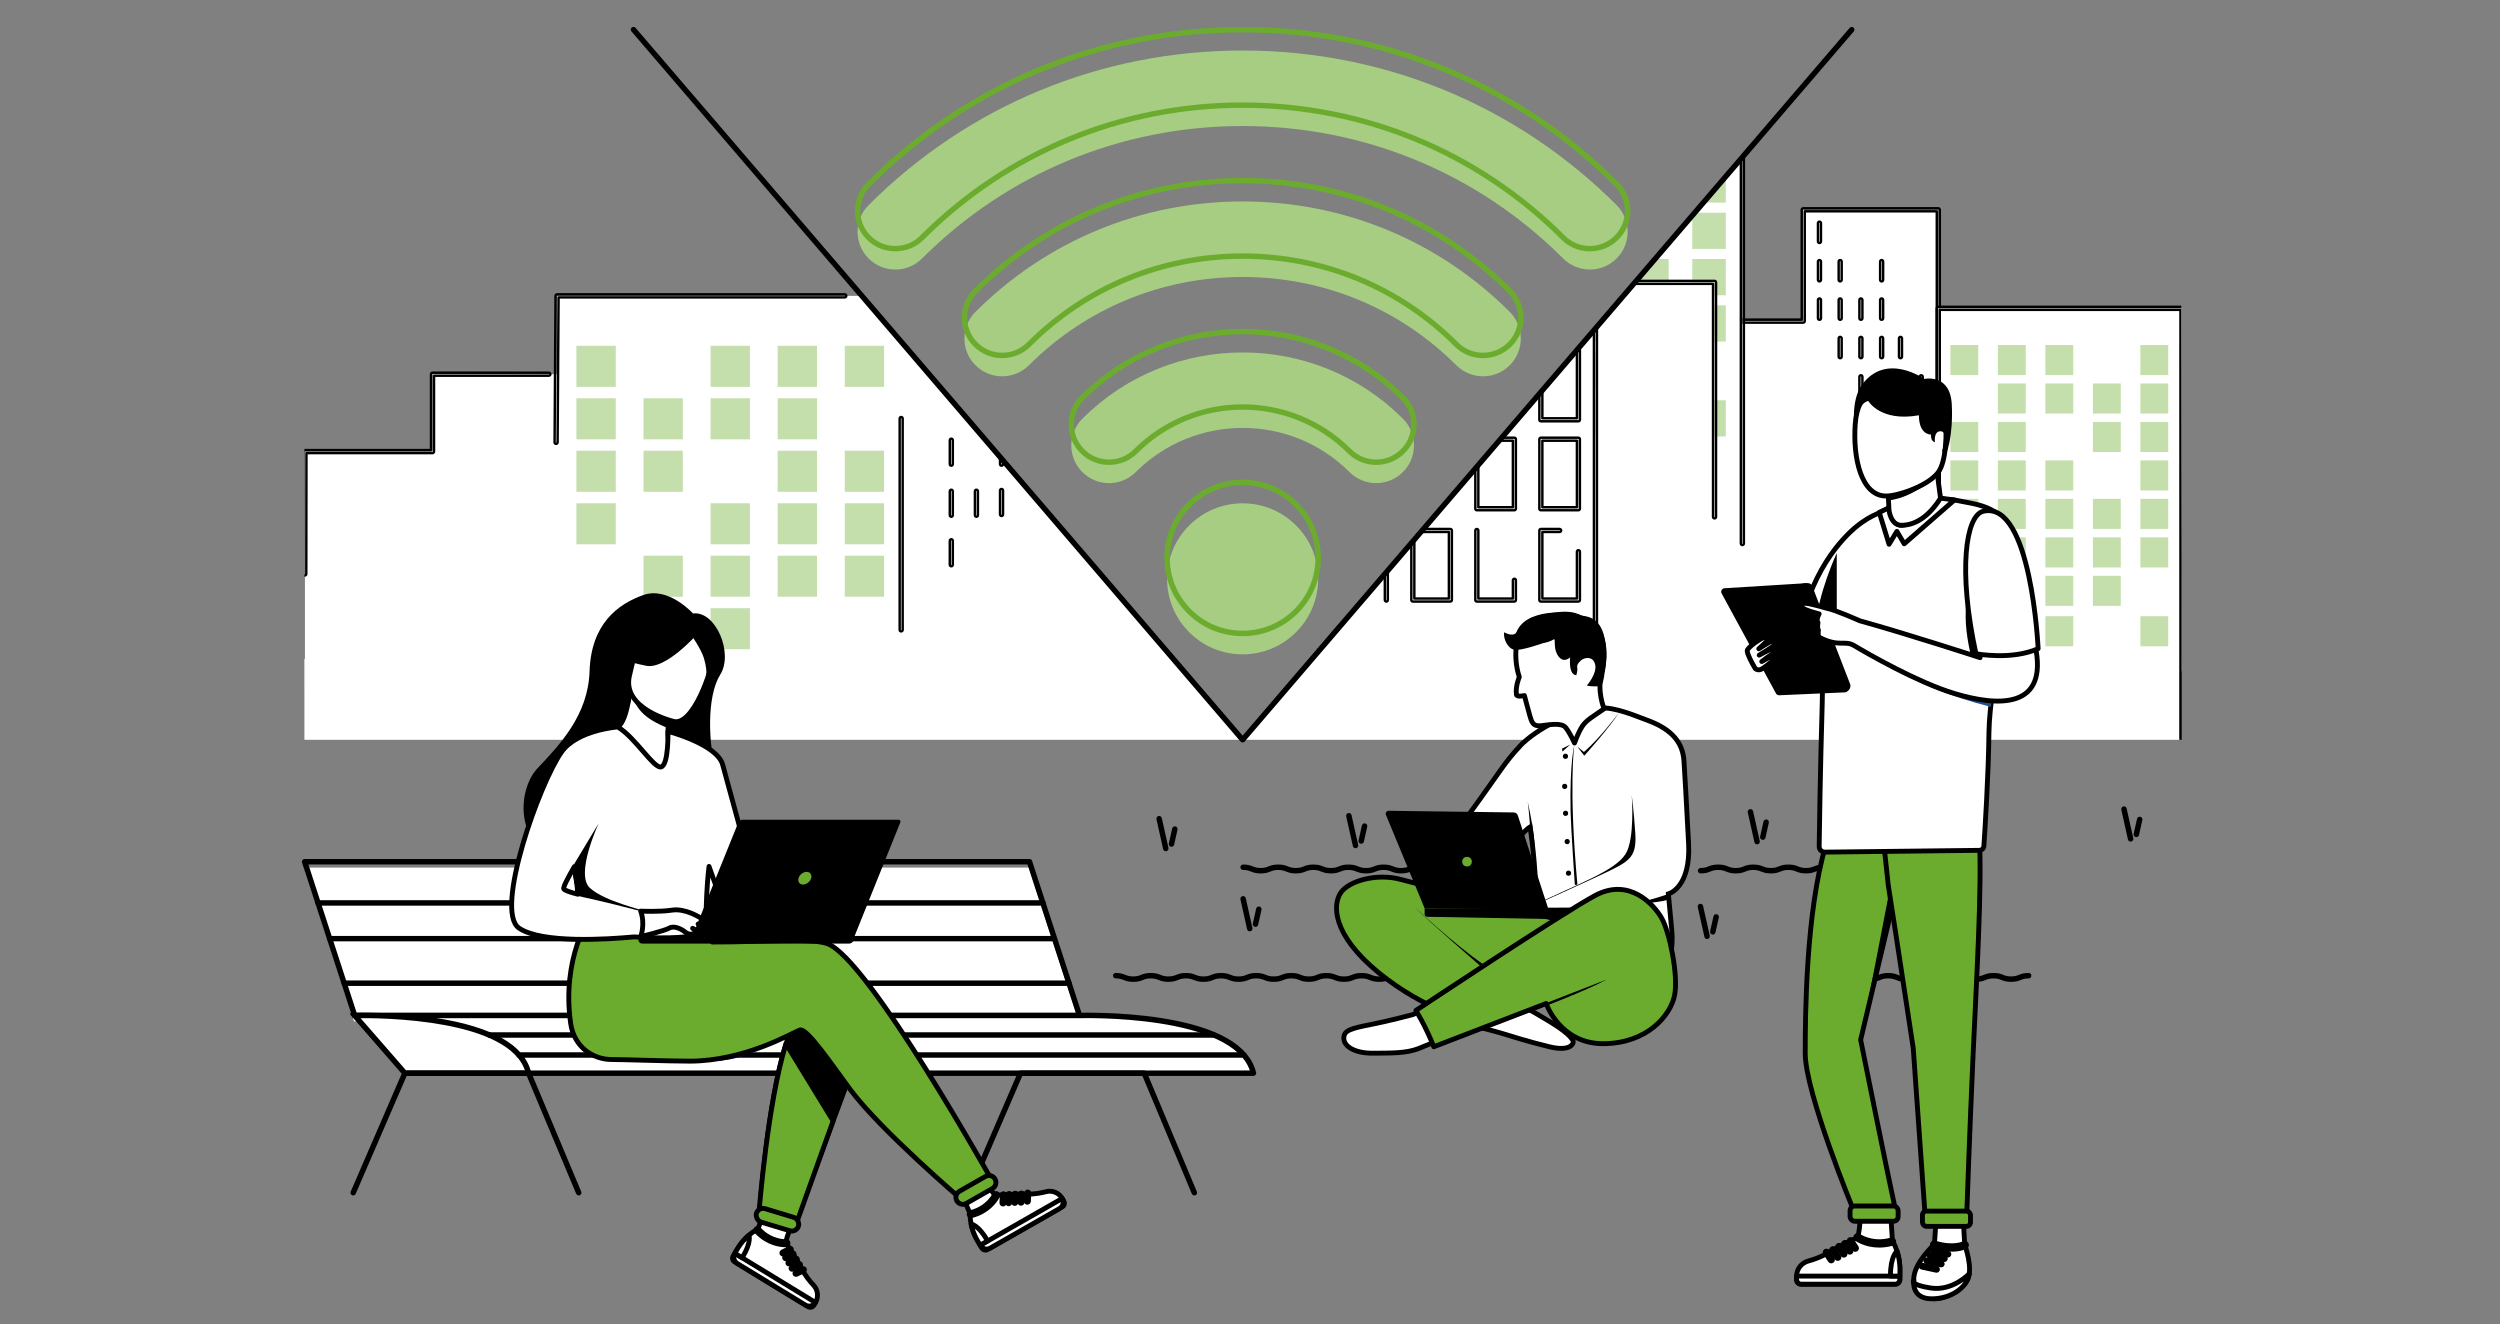 <?xml version="1.0" encoding="UTF-8"?>
<svg id="Ebene_5" data-name="Ebene 5" xmlns="http://www.w3.org/2000/svg" xmlns:xlink="http://www.w3.org/1999/xlink" viewBox="0 0 1025 542.95">
  <rect x="0" y="0" width="1025" height="542.95" fill="#808080" stroke="none"/>
  <defs>
    <style>
      .cls-1, .cls-2 {
        fill: none;
      }

      .cls-3 {
        fill: #030d74;
      }

      .cls-4, .cls-5, .cls-6 {
        fill: #fff;
      }

      .cls-7, .cls-8, .cls-9 {
        fill: #6bac2e;
      }

      .cls-10 {
        fill: #a6cd82;
      }

      .cls-11 {
        fill: #c4deac;
      }

      .cls-12 {
        fill: #20518c;
      }

      .cls-5, .cls-8, .cls-6, .cls-9, .cls-13, .cls-14 {
        stroke-linecap: round;
      }

      .cls-5, .cls-8, .cls-6, .cls-13, .cls-14 {
        stroke: #000;
      }

      .cls-5, .cls-8, .cls-6, .cls-14 {
        stroke-width: 2px;
      }

      .cls-5, .cls-9 {
        stroke-miterlimit: 10;
      }

      .cls-8, .cls-6, .cls-13, .cls-14 {
        stroke-linejoin: round;
      }

      .cls-9 {
        stroke: #6bac2e;
      }

      .cls-2 {
        clip-path: url(#clippath);
      }
    </style>
    <clipPath id="clippath">
      <polygon class="cls-1" points="509.47 303.31 259.74 12.15 124.81 12.15 124.81 303.31 894.61 303.31 894.14 12.15 759.21 12.15 509.47 303.31"/>
    </clipPath>
  </defs>
  <g id="Wi-fi_connection" data-name="Wi-fi connection">
    <g>
      <g>
        <polygon class="cls-4" points="421.82 355.71 124.62 355.71 145.13 418.75 442.33 418.75 421.82 355.71"/>
        <path class="cls-13" d="m442.6,416.98H145.4c-.27,0-.51-.17-.59-.43l-20.51-63.05c-.06-.19-.03-.39.09-.55.12-.16.3-.26.5-.26h297.2c.27,0,.51.17.59.43l20.51,63.05c.06.19.03.39-.09.56-.12.16-.3.25-.5.25Zm-296.75-1.24h295.9l-20.11-61.81H125.75l20.11,61.81Z"/>
      </g>
      <path class="cls-13" d="m237.27,489.65c-.24,0-.47-.14-.57-.38l-20.4-48.65h-49.89l-21.04,48.65c-.13.31-.5.46-.81.32-.31-.14-.46-.5-.32-.81l21.2-49.03c.1-.23.32-.37.57-.37h50.71c.25,0,.47.15.57.38l20.56,49.03c.13.31-.02.68-.33.81-.08.03-.16.05-.24.05Z"/>
      <g>
        <path class="cls-4" d="m145.4,416.36h297.2s65.11-2.16,71.3,23.64H216.71l-71.3-23.64Z"/>
        <path class="cls-13" d="m513.91,440.62H216.71c-.07,0-.13-.01-.19-.03l-71.3-23.64c-.29-.1-.46-.39-.42-.69.05-.3.31-.52.61-.52h297.2c.14,0,16.51-.51,33.43,2.15,22.9,3.61,35.85,11,38.48,21.96.04.18,0,.38-.12.53-.12.15-.3.24-.49.24Zm-297.1-1.24h296.29c-7.11-24.22-69.84-22.43-70.48-22.41H149.23s67.57,22.41,67.57,22.41Z"/>
      </g>
      <path class="cls-13" d="m489.68,489.65c-.24,0-.47-.14-.57-.38l-20.4-48.65h-49.89l-21.04,48.65c-.14.31-.5.46-.81.32-.31-.14-.46-.5-.32-.81l21.2-49.03c.1-.23.32-.37.57-.37h50.71c.25,0,.47.15.57.38l20.56,49.03c.13.31-.02.68-.33.81-.08.03-.16.05-.24.05Z"/>
      <g>
        <path class="cls-4" d="m145.4,416.36s65.11-2.16,71.3,23.64h-50.71l-20.59-23.64Z"/>
        <path class="cls-13" d="m217.49,440.62h-51.78l-21.63-24.84,1.3-.04c.16,0,16.53-.51,33.45,2.15,22.9,3.61,35.85,11,38.48,21.96l.18.76Zm-51.21-1.24h49.63c-6.53-22.26-60.04-22.55-69.16-22.43l19.54,22.43Z"/>
      </g>
      <path class="cls-13" d="m216.71,440.62h-50.8c-.34,0-.62-.28-.62-.62s.28-.62.62-.62h50.8c.34,0,.62.28.62.62s-.28.62-.62.62Z"/>
      <path class="cls-13" d="m509.97,433.18H212.77c-.34,0-.62-.28-.62-.62s.28-.62.62-.62h297.2c.34,0,.62.28.62.62s-.28.62-.62.62Z"/>
      <path class="cls-13" d="m497.82,424.98H200.62c-.34,0-.62-.28-.62-.62s.28-.62.62-.62h297.2c.34,0,.62.28.62.62s-.28.62-.62.62Z"/>
      <path class="cls-13" d="m438.29,403.74H141.1c-.34,0-.62-.28-.62-.62s.28-.62.62-.62h297.2c.34,0,.62.28.62.62s-.28.62-.62.62Z"/>
      <path class="cls-13" d="m431.79,385.46H135.15c-.34,0-.62-.28-.62-.62s.28-.62.62-.62h296.64c.34,0,.62.28.62.62s-.28.62-.62.62Z"/>
      <path class="cls-13" d="m427.59,370.83H130.39c-.34,0-.62-.28-.62-.62s.28-.62.62-.62h297.2c.34,0,.62.28.62.62s-.28.62-.62.62Z"/>
    </g>
    <g class="cls-2">
      <g>
        <g>
          <polygon class="cls-4" points="519.59 282.82 125.02 282.82 125.02 185.16 177.34 185.16 177.34 153.23 228.38 153.42 228.38 121.3 359.16 121.3 361.87 120.63 361.87 92.29 428.98 92.29 429.2 152.13 465.22 151.97 465.22 131.26 519.59 131.26 519.59 282.82"/>
          <path class="cls-13" d="m369.48,258.88c-.34,0-.62-.28-.62-.62v-86.67c0-.34.28-.62.62-.62s.62.28.62.62v86.67c0,.34-.28.62-.62.62Z"/>
          <g>
            <path class="cls-13" d="m227.99,181.98h0c-.34,0-.62-.28-.61-.62l.39-60.06c0-.34.28-.61.62-.61h117.97c.34,0,.62.28.62.62s-.28.62-.62.62h-117.35l-.39,59.45c0,.34-.28.61-.62.61Z"/>
            <g>
              <rect class="cls-11" x="236.33" y="141.79" width="16.13" height="16.82"/>
              <rect class="cls-11" x="291.34" y="141.79" width="16.13" height="16.82"/>
              <rect class="cls-11" x="318.84" y="141.79" width="16.13" height="16.82"/>
              <rect class="cls-11" x="346.35" y="141.79" width="16.13" height="16.82"/>
              <rect class="cls-11" x="236.33" y="163.3" width="16.13" height="16.82"/>
              <rect class="cls-11" x="263.83" y="163.3" width="16.13" height="16.82"/>
              <rect class="cls-11" x="291.34" y="163.3" width="16.13" height="16.82"/>
              <rect class="cls-11" x="318.84" y="163.3" width="16.13" height="16.82"/>
              <rect class="cls-11" x="236.33" y="184.81" width="16.13" height="16.82"/>
              <rect class="cls-11" x="263.83" y="184.81" width="16.13" height="16.82"/>
              <rect class="cls-11" x="318.84" y="184.81" width="16.13" height="16.82"/>
              <rect class="cls-11" x="346.35" y="184.81" width="16.13" height="16.82"/>
              <rect class="cls-11" x="236.33" y="206.33" width="16.13" height="16.82"/>
              <rect class="cls-11" x="291.34" y="206.33" width="16.13" height="16.82"/>
              <rect class="cls-11" x="318.84" y="206.33" width="16.13" height="16.82"/>
              <rect class="cls-11" x="346.35" y="206.33" width="16.13" height="16.82"/>
              <rect class="cls-11" x="263.83" y="227.84" width="16.13" height="16.82"/>
              <rect class="cls-11" x="291.34" y="227.84" width="16.13" height="16.82"/>
              <rect class="cls-11" x="318.84" y="227.84" width="16.13" height="16.82"/>
              <rect class="cls-11" x="346.35" y="227.84" width="16.13" height="16.82"/>
              <rect class="cls-11" x="263.83" y="249.35" width="16.13" height="16.82"/>
              <rect class="cls-11" x="291.34" y="249.35" width="16.13" height="16.82"/>
            </g>
          </g>
          <path class="cls-13" d="m124.96,235.96h0c-.34,0-.62-.28-.62-.62l.06-50.18c0-.34.28-.62.62-.62h51.69v-31.12c0-.34.28-.62.62-.62h47.7c.34,0,.62.28.62.62s-.28.62-.62.62h-47.08v31.12c0,.34-.28.62-.62.62h-51.69l-.06,49.56c0,.34-.28.62-.62.62Z"/>
          <path class="cls-13" d="m465.22,225.05c-.34,0-.62-.28-.62-.62v-93.18c0-.34.28-.62.62-.62h54.36c.34,0,.62.28.62.62s-.28.62-.62.62h-53.75v92.56c0,.34-.28.62-.62.62Z"/>
          <g>
            <path class="cls-13" d="m459.86,152.7h-30.87c-.34,0-.62-.28-.62-.62v-59.17h-65.88v22.89c0,.34-.28.62-.62.62s-.62-.28-.62-.62v-23.51c0-.34.28-.62.62-.62h67.12c.34,0,.62.28.62.62v59.17h30.26c.34,0,.62.28.62.62s-.28.62-.62.62Z"/>
            <path class="cls-13" d="m420.93,109.93c-.34,0-.62-.28-.62-.62v-9.85c0-.34.28-.62.62-.62s.62.28.62.62v9.85c0,.34-.28.62-.62.62Z"/>
            <path class="cls-13" d="m420.93,130.55c-.34,0-.62-.28-.62-.62v-9.85c0-.34.28-.62.62-.62s.62.28.62.62v9.85c0,.34-.28.62-.62.62Z"/>
            <path class="cls-13" d="m420.93,151.17c-.34,0-.62-.28-.62-.62v-9.85c0-.34.28-.62.62-.62s.62.28.62.62v9.85c0,.34-.28.62-.62.62Z"/>
            <path class="cls-13" d="m410.63,130.55c-.34,0-.62-.28-.62-.62v-9.85c0-.34.28-.62.62-.62s.62.28.62.62v9.85c0,.34-.28.62-.62.62Z"/>
            <path class="cls-13" d="m410.63,151.17c-.34,0-.62-.28-.62-.62v-9.85c0-.34.28-.62.62-.62s.62.28.62.62v9.85c0,.34-.28.62-.62.62Z"/>
            <path class="cls-13" d="m410.63,171.79c-.34,0-.62-.28-.62-.62v-9.85c0-.34.28-.62.62-.62s.62.28.62.62v9.85c0,.34-.28.62-.62.62Z"/>
            <path class="cls-13" d="m400.33,151.17c-.34,0-.62-.28-.62-.62v-9.85c0-.34.28-.62.62-.62s.62.28.62.62v9.85c0,.34-.28.62-.62.62Z"/>
            <path class="cls-13" d="m400.33,171.79c-.34,0-.62-.28-.62-.62v-9.85c0-.34.28-.62.62-.62s.62.28.62.62v9.85c0,.34-.28.62-.62.62Z"/>
            <path class="cls-13" d="m390.03,130.55c-.34,0-.62-.28-.62-.62v-9.85c0-.34.28-.62.62-.62s.62.28.62.62v9.85c0,.34-.28.62-.62.62Z"/>
            <path class="cls-13" d="m390.03,151.17c-.34,0-.62-.28-.62-.62v-9.85c0-.34.28-.62.62-.62s.62.28.62.62v9.85c0,.34-.28.62-.62.62Z"/>
            <path class="cls-13" d="m420.93,190.94c-.34,0-.62-.28-.62-.62v-9.85c0-.34.28-.62.62-.62s.62.28.62.62v9.85c0,.34-.28.62-.62.62Z"/>
            <path class="cls-13" d="m410.63,190.94c-.34,0-.62-.28-.62-.62v-9.85c0-.34.28-.62.62-.62s.62.28.62.62v9.85c0,.34-.28.62-.62.62Z"/>
            <path class="cls-13" d="m410.63,211.56c-.34,0-.62-.28-.62-.62v-9.85c0-.34.28-.62.62-.62s.62.28.62.62v9.85c0,.34-.28.62-.62.62Z"/>
            <path class="cls-13" d="m400.33,211.87c-.34,0-.62-.28-.62-.62v-9.85c0-.34.28-.62.62-.62s.62.28.62.62v9.85c0,.34-.28.62-.62.62Z"/>
            <path class="cls-13" d="m390.03,211.87c-.34,0-.62-.28-.62-.62v-9.85c0-.34.28-.62.62-.62s.62.28.62.62v9.85c0,.34-.28.62-.62.62Z"/>
            <path class="cls-13" d="m390.03,190.94c-.34,0-.62-.28-.62-.62v-9.85c0-.34.28-.62.62-.62s.62.28.62.62v9.85c0,.34-.28.62-.62.62Z"/>
            <path class="cls-13" d="m390.03,232.18c-.34,0-.62-.28-.62-.62v-9.85c0-.34.28-.62.62-.62s.62.28.62.62v9.85c0,.34-.28.62-.62.62Z"/>
          </g>
        </g>
        <g>
          <polygon class="cls-4" points="124.26 270.18 124.26 303.52 893.85 303.52 893.85 262.57 124.26 270.18"/>
          <g>
            <polygon class="cls-4" points="794.7 86.02 794.7 275.21 713.29 273.15 713.87 131.67 739.33 131.67 739.18 86.02 794.7 86.02"/>
            <path class="cls-13" d="m794.7,194.95c-.34,0-.62-.28-.62-.62v-107.69h-54.13v45.03c0,.34-.28.62-.62.62h-25.47c-.34,0-.62-.28-.62-.62s.28-.62.62-.62h24.85v-45.03c0-.34.28-.62.62-.62h55.37c.34,0,.62.28.62.62v108.31c0,.34-.28.62-.62.62Z"/>
            <g>
              <path class="cls-13" d="m745.98,99.63c-.34,0-.62-.28-.62-.62v-7.52c0-.34.28-.62.62-.62s.62.28.62.62v7.52c0,.34-.28.62-.62.62Z"/>
              <path class="cls-13" d="m745.98,115.38c-.34,0-.62-.28-.62-.62v-7.52c0-.34.28-.62.62-.62s.62.28.62.62v7.52c0,.34-.28.62-.62.62Z"/>
              <path class="cls-13" d="m745.98,131.12c-.34,0-.62-.28-.62-.62v-7.52c0-.34.28-.62.62-.62s.62.28.62.62v7.52c0,.34-.28.62-.62.62Z"/>
              <path class="cls-13" d="m754.47,115.38c-.34,0-.62-.28-.62-.62v-7.52c0-.34.28-.62.62-.62s.62.28.62.62v7.52c0,.34-.28.62-.62.62Z"/>
              <path class="cls-13" d="m754.47,131.12c-.34,0-.62-.28-.62-.62v-7.52c0-.34.28-.62.62-.62s.62.28.62.62v7.52c0,.34-.28.62-.62.62Z"/>
              <path class="cls-13" d="m754.47,146.87c-.34,0-.62-.28-.62-.62v-7.52c0-.34.28-.62.62-.62s.62.28.62.62v7.52c0,.34-.28.62-.62.62Z"/>
              <path class="cls-13" d="m762.97,131.12c-.34,0-.62-.28-.62-.62v-7.52c0-.34.28-.62.62-.62s.62.28.62.62v7.52c0,.34-.28.62-.62.62Z"/>
              <path class="cls-13" d="m762.97,146.87c-.34,0-.62-.28-.62-.62v-7.52c0-.34.28-.62.62-.62s.62.28.62.62v7.52c0,.34-.28.62-.62.62Z"/>
              <path class="cls-13" d="m762.97,162.61c-.34,0-.62-.28-.62-.62v-7.52c0-.34.28-.62.62-.62s.62.28.62.62v7.52c0,.34-.28.62-.62.62Z"/>
              <path class="cls-13" d="m771.47,115.38c-.34,0-.62-.28-.62-.62v-7.52c0-.34.28-.62.62-.62s.62.28.62.62v7.52c0,.34-.28.62-.62.62Z"/>
              <path class="cls-13" d="m771.47,131.12c-.34,0-.62-.28-.62-.62v-7.52c0-.34.28-.62.62-.62s.62.28.62.62v7.52c0,.34-.28.62-.62.62Z"/>
              <path class="cls-13" d="m771.47,146.87c-.34,0-.62-.28-.62-.62v-7.52c0-.34.28-.62.62-.62s.62.28.62.62v7.52c0,.34-.28.62-.62.62Z"/>
            </g>
            <g>
              <path class="cls-13" d="m779.2,146.87c-.34,0-.62-.28-.62-.62v-7.52c0-.34.28-.62.62-.62s.62.28.62.62v7.52c0,.34-.28.62-.62.62Z"/>
              <path class="cls-13" d="m779.2,162.61c-.34,0-.62-.28-.62-.62v-7.52c0-.34.28-.62.62-.62s.62.28.62.62v7.52c0,.34-.28.62-.62.62Z"/>
              <path class="cls-13" d="m779.2,178.35c-.34,0-.62-.28-.62-.62v-7.52c0-.34.28-.62.62-.62s.62.28.62.62v7.52c0,.34-.28.62-.62.62Z"/>
              <path class="cls-13" d="m787.7,162.61c-.34,0-.62-.28-.62-.62v-7.52c0-.34.28-.62.62-.62s.62.28.62.62v7.52c0,.34-.28.62-.62.62Z"/>
              <path class="cls-13" d="m787.7,178.35c-.34,0-.62-.28-.62-.62v-7.52c0-.34.28-.62.62-.62s.62.28.62.62v7.52c0,.34-.28.62-.62.62Z"/>
              <path class="cls-13" d="m787.7,194.1c-.34,0-.62-.28-.62-.62v-7.52c0-.34.28-.62.62-.62s.62.28.62.62v7.52c0,.34-.28.62-.62.62Z"/>
            </g>
          </g>
          <g>
            <rect class="cls-4" x="594.09" y="12.15" width="120.28" height="269.88"/>
            <g>
              <rect class="cls-11" x="693.84" y="30.24" width="13.75" height="14.85" transform="translate(1401.43 75.33) rotate(180)"/>
              <rect class="cls-11" x="646.95" y="30.24" width="13.75" height="14.85" transform="translate(1307.64 75.33) rotate(180)"/>
              <rect class="cls-11" x="623.5" y="30.24" width="13.75" height="14.85" transform="translate(1260.75 75.33) rotate(180)"/>
              <rect class="cls-11" x="600.05" y="30.24" width="13.75" height="14.85" transform="translate(1213.85 75.33) rotate(180)"/>
              <rect class="cls-11" x="693.84" y="49.23" width="13.75" height="14.85" transform="translate(1401.43 113.31) rotate(180)"/>
              <rect class="cls-11" x="670.39" y="49.23" width="13.75" height="14.85" transform="translate(1354.54 113.31) rotate(180)"/>
              <rect class="cls-11" x="646.95" y="49.23" width="13.75" height="14.85" transform="translate(1307.64 113.31) rotate(180)"/>
              <rect class="cls-11" x="623.5" y="49.23" width="13.75" height="14.85" transform="translate(1260.75 113.31) rotate(180)"/>
              <rect class="cls-11" x="693.84" y="68.22" width="13.75" height="14.85" transform="translate(1401.43 151.29) rotate(180)"/>
              <rect class="cls-11" x="670.39" y="68.22" width="13.75" height="14.85" transform="translate(1354.54 151.29) rotate(180)"/>
              <rect class="cls-11" x="623.5" y="68.22" width="13.75" height="14.85" transform="translate(1260.75 151.29) rotate(180)"/>
              <rect class="cls-11" x="600.05" y="68.22" width="13.75" height="14.85" transform="translate(1213.85 151.29) rotate(180)"/>
              <rect class="cls-11" x="693.84" y="87.21" width="13.75" height="14.85" transform="translate(1401.43 189.27) rotate(180)"/>
              <rect class="cls-11" x="646.95" y="87.21" width="13.75" height="14.85" transform="translate(1307.64 189.27) rotate(180)"/>
              <rect class="cls-11" x="623.5" y="87.21" width="13.75" height="14.85" transform="translate(1260.75 189.27) rotate(180)"/>
              <rect class="cls-11" x="600.05" y="87.21" width="13.75" height="14.85" transform="translate(1213.85 189.27) rotate(180)"/>
              <rect class="cls-11" x="670.39" y="144.17" width="13.75" height="14.85" transform="translate(1354.54 303.19) rotate(180)"/>
              <rect class="cls-11" x="646.95" y="144.17" width="13.75" height="14.85" transform="translate(1307.64 303.19) rotate(180)"/>
              <rect class="cls-11" x="623.5" y="144.17" width="13.75" height="14.85" transform="translate(1260.75 303.19) rotate(180)"/>
              <rect class="cls-11" x="693.84" y="164.1" width="13.75" height="14.85" transform="translate(1401.43 343.06) rotate(180)"/>
              <rect class="cls-11" x="646.95" y="164.1" width="13.75" height="14.85" transform="translate(1307.64 343.06) rotate(180)"/>
              <rect class="cls-11" x="600.05" y="144.17" width="13.75" height="14.85" transform="translate(1213.85 303.19) rotate(180)"/>
              <rect class="cls-11" x="693.84" y="106.2" width="13.75" height="14.85" transform="translate(1401.43 227.25) rotate(180)"/>
              <rect class="cls-11" x="670.39" y="106.2" width="13.75" height="14.85" transform="translate(1354.54 227.25) rotate(180)"/>
              <rect class="cls-11" x="646.95" y="106.2" width="13.75" height="14.85" transform="translate(1307.64 227.25) rotate(180)"/>
              <rect class="cls-11" x="623.5" y="106.2" width="13.75" height="14.85" transform="translate(1260.75 227.25) rotate(180)"/>
              <rect class="cls-11" x="600.05" y="106.2" width="13.75" height="14.85" transform="translate(1213.85 227.25) rotate(180)"/>
              <rect class="cls-11" x="693.84" y="125.19" width="13.75" height="14.85" transform="translate(1401.43 265.23) rotate(180)"/>
              <rect class="cls-11" x="670.39" y="125.19" width="13.75" height="14.85" transform="translate(1354.54 265.23) rotate(180)"/>
              <rect class="cls-11" x="646.95" y="125.19" width="13.75" height="14.85" transform="translate(1307.64 265.23) rotate(180)"/>
              <rect class="cls-11" x="623.5" y="125.19" width="13.75" height="14.85" transform="translate(1260.75 265.23) rotate(180)"/>
              <rect class="cls-11" x="600.05" y="125.19" width="13.75" height="14.85" transform="translate(1213.85 265.23) rotate(180)"/>
            </g>
            <path class="cls-13" d="m714.37,223.47c-.34,0-.62-.28-.62-.62V12.77h-119.04v169.13c0,.34-.28.62-.62.62s-.62-.28-.62-.62V12.15c0-.34.28-.62.62-.62h120.28c.34,0,.62.28.62.62v210.7c0,.34-.28.62-.62.62Z"/>
          </g>
          <g>
            <polygon class="cls-4" points="654.53 115.77 702.96 115.77 702.96 172.71 702.96 193.48 654.12 193.38 654.53 115.77"/>
            <path class="cls-13" d="m702.96,212.55c-.34,0-.62-.28-.62-.62v-95.54h-44.23c-.34,0-.62-.28-.62-.62s.28-.62.62-.62h44.85c.34,0,.62.28.62.62v96.16c0,.34-.28.62-.62.62Z"/>
          </g>
          <g>
            <polygon class="cls-4" points="536.19 90.27 536.19 67.87 637.53 67.87 637.53 90.27 654.13 90.27 654.13 282.82 519.59 282.82 519.59 90.27 536.19 90.27"/>
            <g>
              <path class="cls-13" d="m647.14,136.26h-15.39c-.34,0-.62-.28-.62-.62v-28.52c0-.34.28-.62.62-.62h15.39c.34,0,.62.28.62.62s-.28.62-.62.62h-14.77v27.28h14.77c.34,0,.62.28.62.62s-.28.62-.62.62Z"/>
              <path class="cls-13" d="m620.89,136.26h-15.39c-.34,0-.62-.28-.62-.62v-11.15c0-.34.28-.62.62-.62s.62.28.62.62v10.53h14.16v-27.9c0-.34.28-.62.62-.62s.62.28.62.62v28.52c0,.34-.28.62-.62.62Z"/>
              <g>
                <polygon class="cls-4" points="588.63 135.64 594.65 135.64 594.65 107.12 579.25 107.12 579.25 126.8 588.63 135.64"/>
                <path class="cls-13" d="m594.65,136.26h-6.02c-.34,0-.62-.28-.62-.62s.28-.62.62-.62h5.4v-27.28h-14.16v19.06c0,.34-.28.62-.62.62s-.62-.28-.62-.62v-19.68c0-.34.28-.62.62-.62h15.39c.34,0,.62.28.62.62v28.52c0,.34-.28.62-.62.62Z"/>
              </g>
              <path class="cls-13" d="m568.4,136.26h-15.39c-.34,0-.62-.28-.62-.62v-7.04c0-.34.28-.62.62-.62s.62.28.62.62v6.43h14.16v-27.28h-4.9c-.34,0-.62-.28-.62-.62s.28-.62.62-.62h5.51c.34,0,.62.28.62.62v28.52c0,.34-.28.62-.62.62Z"/>
              <path class="cls-13" d="m542.15,136.26h-15.39c-.34,0-.62-.28-.62-.62v-28.52c0-.34.28-.62.62-.62s.62.28.62.62v27.9h14.16v-12.32c0-.34.28-.62.62-.62s.62.28.62.62v12.94c0,.34-.28.62-.62.62Z"/>
            </g>
            <g>
              <path class="cls-13" d="m647.14,246.64h-15.39c-.34,0-.62-.28-.62-.62v-28.52c0-.34.28-.62.62-.62h7.7c.34,0,.62.28.62.62s-.28.62-.62.62h-7.08v27.28h14.16v-19.21c0-.34.28-.62.62-.62s.62.28.62.62v19.83c0,.34-.28.62-.62.62Z"/>
              <path class="cls-13" d="m620.89,246.64h-15.39c-.34,0-.62-.28-.62-.62v-28.52c0-.34.28-.62.62-.62s.62.28.62.62v27.9h14.16v-7.49c0-.34.28-.62.62-.62s.62.28.62.62v8.11c0,.34-.28.62-.62.62Z"/>
              <path class="cls-13" d="m594.65,246.64h-15.39c-.34,0-.62-.28-.62-.62v-28.52c0-.34.28-.62.62-.62h15.39c.34,0,.62.28.62.62v28.52c0,.34-.28.62-.62.62Zm-14.77-1.24h14.16v-27.28h-14.16v27.28Z"/>
              <path class="cls-13" d="m568.4,246.64c-.34,0-.62-.28-.62-.62v-27.9h-14.16v20.86c0,.34-.28.62-.62.62s-.62-.28-.62-.62v-21.48c0-.34.28-.62.62-.62h15.39c.34,0,.62.28.62.62v28.52c0,.34-.28.62-.62.62Z"/>
              <path class="cls-13" d="m534.45,246.64h-7.7c-.34,0-.62-.28-.62-.62v-28.52c0-.34.28-.62.62-.62h15.39c.34,0,.62.28.62.62v12.94c0,.34-.28.62-.62.62s-.62-.28-.62-.62v-12.32h-14.16v27.28h7.08c.34,0,.62.28.62.62s-.28.62-.62.62Z"/>
            </g>
            <g>
              <path class="cls-13" d="m647.14,172.73h-15.39c-.34,0-.62-.28-.62-.62v-15.05c0-.34.28-.62.62-.62s.62.28.62.62v14.43h14.16v-27.9c0-.34.28-.62.62-.62s.62.28.62.62v28.52c0,.34-.28.62-.62.62Z"/>
              <path class="cls-13" d="m620.89,172.73h-6.8c-.34,0-.62-.28-.62-.62s.28-.62.62-.62h6.18v-27.28h-14.77c-.34,0-.62-.28-.62-.62s.28-.62.62-.62h15.39c.34,0,.62.28.62.62v28.52c0,.34-.28.62-.62.62Z"/>
              <path class="cls-13" d="m586.14,172.73h-6.88c-.34,0-.62-.28-.62-.62v-28.52c0-.34.28-.62.62-.62h8.55c.34,0,.62.28.62.62s-.28.62-.62.62h-7.93v27.28h6.27c.34,0,.62.28.62.62s-.28.62-.62.62Z"/>
              <path class="cls-13" d="m553.01,172.73c-.34,0-.62-.28-.62-.62v-28.52c0-.34.28-.62.62-.62h15.39c.34,0,.62.28.62.62v13.47c0,.34-.28.62-.62.62s-.62-.28-.62-.62v-12.85h-14.16v27.9c0,.34-.28.62-.62.62Z"/>
              <path class="cls-13" d="m542.15,172.73h-5.84c-.34,0-.62-.28-.62-.62s.28-.62.62-.62h5.22v-27.28h-14.77c-.34,0-.62-.28-.62-.62s.28-.62.62-.62h15.39c.34,0,.62.28.62.62v28.52c0,.34-.28.62-.62.62Z"/>
            </g>
            <g>
              <path class="cls-13" d="m647.14,209.21h-15.39c-.34,0-.62-.28-.62-.62v-28.52c0-.34.28-.62.62-.62h15.39c.34,0,.62.28.62.62v28.52c0,.34-.28.62-.62.62Zm-14.77-1.24h14.16v-27.28h-14.16v27.28Z"/>
              <path class="cls-13" d="m620.89,209.21h-15.39c-.34,0-.62-.28-.62-.62v-28.52c0-.34.28-.62.62-.62h15.39c.34,0,.62.28.62.62v28.52c0,.34-.28.62-.62.62Zm-14.77-1.24h14.16v-27.28h-14.16v27.28Z"/>
              <path class="cls-13" d="m594.65,202.05c-.34,0-.62-.28-.62-.62v-20.74h-14.77c-.34,0-.62-.28-.62-.62s.28-.62.62-.62h15.39c.34,0,.62.28.62.62v21.36c0,.34-.28.62-.62.62Z"/>
              <path class="cls-13" d="m568.4,209.21h-15.39c-.34,0-.62-.28-.62-.62v-28.52c0-.34.28-.62.62-.62h15.39c.34,0,.62.28.62.62v28.52c0,.34-.28.62-.62.62Zm-14.77-1.24h14.16v-27.28h-14.16v27.28Z"/>
              <path class="cls-13" d="m542.15,209.21h-15.39c-.34,0-.62-.28-.62-.62v-28.52c0-.34.28-.62.62-.62s.62.28.62.62v27.9h14.16v-11.16c0-.34.28-.62.62-.62s.62.28.62.62v11.78c0,.34-.28.62-.62.62Z"/>
            </g>
            <path class="cls-13" d="m654.13,283.44c-.34,0-.62-.28-.62-.62V90.89h-15.98c-.34,0-.62-.28-.62-.62v-21.78h-100.1v21.78c0,.34-.28.62-.62.62h-15.98v158.46c0,.34-.28.62-.62.62s-.62-.28-.62-.62V90.27c0-.34.28-.62.62-.62h15.98v-21.78c0-.34.28-.62.62-.62h101.34c.34,0,.62.28.62.62v21.78h15.98c.34,0,.62.28.62.62v192.55c0,.34-.28.62-.62.62Z"/>
          </g>
          <g>
            <rect class="cls-4" x="794.7" y="126.41" width="99.91" height="148.8"/>
            <g>
              <rect class="cls-11" x="877.56" y="141.44" width="11.42" height="12.33" transform="translate(1766.54 295.21) rotate(180)"/>
              <rect class="cls-11" x="838.61" y="141.44" width="11.42" height="12.33" transform="translate(1688.64 295.21) rotate(180)"/>
              <rect class="cls-11" x="819.13" y="141.44" width="11.42" height="12.33" transform="translate(1649.68 295.21) rotate(180)"/>
              <rect class="cls-11" x="799.65" y="141.44" width="11.42" height="12.33" transform="translate(1610.73 295.21) rotate(180)"/>
              <rect class="cls-11" x="877.56" y="157.21" width="11.42" height="12.33" transform="translate(1766.54 326.76) rotate(180)"/>
              <rect class="cls-11" x="858.08" y="157.21" width="11.42" height="12.33" transform="translate(1727.59 326.76) rotate(180)"/>
              <rect class="cls-11" x="838.61" y="157.21" width="11.42" height="12.33" transform="translate(1688.64 326.76) rotate(180)"/>
              <rect class="cls-11" x="819.13" y="157.21" width="11.42" height="12.33" transform="translate(1649.68 326.76) rotate(180)"/>
              <rect class="cls-11" x="877.56" y="172.99" width="11.42" height="12.33" transform="translate(1766.54 358.31) rotate(180)"/>
              <rect class="cls-11" x="858.08" y="172.99" width="11.42" height="12.33" transform="translate(1727.59 358.31) rotate(180)"/>
              <rect class="cls-11" x="819.13" y="172.99" width="11.42" height="12.33" transform="translate(1649.68 358.31) rotate(180)"/>
              <rect class="cls-11" x="799.65" y="172.99" width="11.42" height="12.33" transform="translate(1610.73 358.31) rotate(180)"/>
              <rect class="cls-11" x="877.56" y="188.76" width="11.42" height="12.33" transform="translate(1766.54 389.86) rotate(180)"/>
              <rect class="cls-11" x="838.61" y="188.76" width="11.42" height="12.33" transform="translate(1688.64 389.86) rotate(180)"/>
              <rect class="cls-11" x="819.13" y="188.76" width="11.42" height="12.33" transform="translate(1649.68 389.86) rotate(180)"/>
              <rect class="cls-11" x="799.65" y="188.76" width="11.42" height="12.33" transform="translate(1610.73 389.86) rotate(180)"/>
              <rect class="cls-11" x="858.08" y="236.08" width="11.42" height="12.33" transform="translate(1727.59 484.49) rotate(180)"/>
              <rect class="cls-11" x="838.61" y="236.08" width="11.42" height="12.33" transform="translate(1688.64 484.49) rotate(180)"/>
              <rect class="cls-11" x="819.13" y="236.08" width="11.42" height="12.33" transform="translate(1649.68 484.49) rotate(180)"/>
              <rect class="cls-11" x="877.56" y="252.64" width="11.42" height="12.33" transform="translate(1766.54 517.61) rotate(180)"/>
              <rect class="cls-11" x="838.61" y="252.64" width="11.42" height="12.33" transform="translate(1688.64 517.61) rotate(180)"/>
              <rect class="cls-11" x="799.65" y="236.08" width="11.42" height="12.33" transform="translate(1610.73 484.49) rotate(180)"/>
              <rect class="cls-11" x="877.56" y="204.54" width="11.42" height="12.33" transform="translate(1766.54 421.41) rotate(180)"/>
              <rect class="cls-11" x="858.08" y="204.54" width="11.42" height="12.33" transform="translate(1727.59 421.41) rotate(180)"/>
              <rect class="cls-11" x="838.61" y="204.54" width="11.42" height="12.33" transform="translate(1688.64 421.41) rotate(180)"/>
              <rect class="cls-11" x="819.13" y="204.54" width="11.42" height="12.33" transform="translate(1649.68 421.41) rotate(180)"/>
              <rect class="cls-11" x="799.65" y="204.54" width="11.42" height="12.33" transform="translate(1610.73 421.41) rotate(180)"/>
              <rect class="cls-11" x="877.56" y="220.31" width="11.42" height="12.33" transform="translate(1766.54 452.96) rotate(180)"/>
              <rect class="cls-11" x="858.08" y="220.31" width="11.42" height="12.33" transform="translate(1727.59 452.96) rotate(180)"/>
              <rect class="cls-11" x="838.61" y="220.31" width="11.42" height="12.33" transform="translate(1688.64 452.96) rotate(180)"/>
              <rect class="cls-11" x="819.13" y="220.31" width="11.42" height="12.33" transform="translate(1649.68 452.96) rotate(180)"/>
              <rect class="cls-11" x="799.65" y="220.31" width="11.42" height="12.33" transform="translate(1610.73 452.96) rotate(180)"/>
            </g>
            <path class="cls-13" d="m894.61,303.93c-.34,0-.62-.28-.62-.62V127.03h-98.68v140.38c0,.34-.28.62-.62.62s-.62-.28-.62-.62V126.41c0-.34.28-.62.62-.62h99.91c.34,0,.62.28.62.62v176.9c0,.34-.28.62-.62.62Z"/>
          </g>
        </g>
      </g>
    </g>
    <g>
      <path class="cls-13" d="m579.82,402.07c-1.92,0-2.89-.38-3.83-.75-.87-.34-1.69-.67-3.37-.67s-2.51.32-3.37.67c-.94.37-1.91.75-3.83.75s-2.89-.38-3.83-.75c-.87-.34-1.69-.67-3.37-.67s-2.5.32-3.37.67c-.94.37-1.91.75-3.83.75s-2.89-.38-3.83-.75c-.87-.34-1.69-.67-3.37-.67s-2.5.32-3.37.67c-.94.37-1.91.75-3.83.75s-2.89-.38-3.83-.75c-.87-.34-1.69-.67-3.37-.67s-2.5.32-3.37.67c-.94.37-1.91.75-3.83.75s-2.89-.38-3.83-.75c-.87-.34-1.69-.67-3.37-.67s-2.51.32-3.37.67c-.94.37-1.91.75-3.83.75s-2.89-.38-3.83-.75c-.87-.34-1.69-.67-3.37-.67s-2.51.32-3.37.67c-.94.37-1.91.75-3.83.75s-2.89-.38-3.83-.75c-.87-.34-1.69-.67-3.37-.67s-2.5.32-3.37.67c-.94.37-1.91.75-3.83.75s-2.89-.38-3.83-.75c-.87-.34-1.69-.67-3.37-.67s-2.5.32-3.37.67c-.94.37-1.91.75-3.83.75s-2.89-.38-3.83-.75c-.87-.34-1.69-.67-3.37-.67-.34,0-.62-.28-.62-.62s.28-.62.62-.62c1.92,0,2.89.38,3.83.75.87.34,1.69.67,3.37.67s2.5-.32,3.37-.67c.94-.37,1.91-.75,3.83-.75s2.89.38,3.83.75c.87.34,1.69.67,3.37.67s2.5-.32,3.37-.67c.94-.37,1.91-.75,3.83-.75s2.89.38,3.83.75c.87.34,1.69.67,3.37.67s2.5-.32,3.37-.67c.94-.37,1.91-.75,3.83-.75s2.89.38,3.83.75c.87.34,1.69.67,3.37.67s2.5-.32,3.37-.67c.94-.37,1.91-.75,3.83-.75s2.89.38,3.83.75c.87.34,1.69.67,3.37.67s2.5-.32,3.37-.67c.94-.37,1.91-.75,3.83-.75s2.89.38,3.83.75c.87.34,1.69.67,3.37.67s2.51-.32,3.37-.67c.94-.37,1.91-.75,3.83-.75s2.89.38,3.83.75c.87.34,1.69.67,3.37.67s2.5-.32,3.37-.67c.94-.37,1.91-.75,3.83-.75s2.89.38,3.83.75c.87.34,1.69.67,3.37.67s2.51-.32,3.37-.67c.94-.37,1.91-.75,3.83-.75s2.89.38,3.83.75c.87.34,1.69.67,3.37.67.34,0,.62.28.62.62s-.28.62-.62.62Z"/>
      <path class="cls-13" d="m824.54,402.07c-1.92,0-2.89-.38-3.83-.75-.87-.34-1.69-.67-3.37-.67s-2.5.32-3.37.67c-.94.37-1.91.75-3.83.75s-2.89-.38-3.83-.75c-.87-.34-1.69-.67-3.37-.67s-2.5.32-3.37.67c-.94.37-1.91.75-3.83.75s-2.89-.38-3.83-.75c-.87-.34-1.69-.67-3.37-.67s-2.5.32-3.37.67c-.94.37-1.91.75-3.83.75s-2.89-.38-3.83-.75c-.87-.34-1.69-.67-3.37-.67s-2.5.32-3.37.67c-.94.37-1.91.75-3.83.75s-2.89-.38-3.83-.75c-.87-.34-1.69-.67-3.37-.67-.34,0-.62-.28-.62-.62s.28-.62.62-.62c1.92,0,2.89.38,3.83.75.87.34,1.69.67,3.37.67s2.5-.32,3.37-.67c.94-.37,1.91-.75,3.83-.75s2.89.38,3.83.75c.87.34,1.69.67,3.37.67s2.5-.32,3.37-.67c.94-.37,1.91-.75,3.83-.75s2.89.38,3.83.75c.87.34,1.69.67,3.37.67s2.5-.32,3.37-.67c.94-.37,1.91-.75,3.83-.75s2.89.38,3.83.75c.87.34,1.69.67,3.37.67s2.5-.32,3.37-.67c.94-.37,1.91-.75,3.83-.75s2.89.38,3.83.75c.87.34,1.69.67,3.37.67s2.5-.32,3.37-.67c.94-.37,1.91-.75,3.83-.75.34,0,.62.28.62.62s-.28.62-.62.62c-1.68,0-2.5.32-3.37.67-.94.37-1.91.75-3.83.75Z"/>
      <path class="cls-13" d="m754.85,357.61c-1.92,0-2.89-.38-3.83-.75-.87-.34-1.69-.67-3.37-.67s-2.51.32-3.37.67c-.94.37-1.91.75-3.83.75s-2.89-.38-3.83-.75c-.87-.34-1.69-.67-3.37-.67s-2.5.32-3.37.67c-.94.37-1.91.75-3.83.75s-2.89-.38-3.83-.75c-.87-.34-1.69-.67-3.37-.67s-2.51.32-3.37.67c-.94.37-1.91.75-3.83.75s-2.89-.38-3.83-.75c-.87-.34-1.69-.67-3.37-.67s-2.51.32-3.37.67c-.94.37-1.91.75-3.83.75-.34,0-.62-.28-.62-.62s.28-.62.62-.62c1.68,0,2.5-.32,3.37-.67.94-.37,1.91-.75,3.83-.75s2.89.38,3.83.75c.87.34,1.69.67,3.37.67s2.5-.32,3.37-.67c.94-.37,1.91-.75,3.83-.75s2.89.38,3.83.75c.87.34,1.69.67,3.37.67s2.5-.32,3.37-.67c.94-.37,1.91-.75,3.83-.75s2.89.38,3.83.75c.87.34,1.69.67,3.37.67s2.5-.32,3.37-.67c.94-.37,1.91-.75,3.83-.75s2.89.38,3.83.75c.87.34,1.69.67,3.37.67.34,0,.62.28.62.62s-.28.62-.62.62Z"/>
      <path class="cls-13" d="m588.87,357.61c-1.92,0-2.89-.38-3.83-.75-.87-.34-1.69-.67-3.37-.67s-2.5.32-3.37.67c-.94.37-1.91.75-3.83.75s-2.89-.38-3.83-.75c-.87-.34-1.69-.67-3.37-.67s-2.5.32-3.37.67c-.94.37-1.91.75-3.83.75s-2.89-.38-3.83-.75c-.87-.34-1.69-.67-3.37-.67s-2.5.32-3.37.67c-.94.37-1.91.75-3.83.75s-2.89-.38-3.83-.75c-.87-.34-1.69-.67-3.37-.67s-2.5.32-3.37.67c-.94.37-1.91.75-3.83.75s-2.89-.38-3.83-.75c-.87-.34-1.69-.67-3.37-.67s-2.5.32-3.37.67c-.94.37-1.91.75-3.83.75s-2.89-.38-3.83-.75c-.87-.34-1.69-.67-3.37-.67-.34,0-.62-.28-.62-.62s.28-.62.62-.62c1.92,0,2.89.38,3.83.75.87.34,1.69.67,3.37.67s2.5-.32,3.37-.67c.94-.37,1.91-.75,3.83-.75s2.89.38,3.83.75c.87.34,1.69.67,3.37.67s2.5-.32,3.37-.67c.94-.37,1.91-.75,3.83-.75s2.89.38,3.83.75c.87.34,1.69.67,3.37.67s2.5-.32,3.37-.67c.94-.37,1.91-.75,3.83-.75s2.89.38,3.83.75c.87.34,1.69.67,3.37.67s2.5-.32,3.37-.67c.94-.37,1.91-.75,3.83-.75s2.89.38,3.83.75c.87.34,1.69.67,3.37.67s2.5-.32,3.37-.67c.94-.37,1.91-.75,3.83-.75s2.89.38,3.83.75c.87.34,1.69.67,3.37.67.37,0,.71-.02,1.03-.05.36-.04.64.22.68.55.03.34-.22.64-.55.68-.36.04-.74.05-1.15.05Z"/>
      <g>
        <path class="cls-13" d="m477.97,348.5c-.28,0-.54-.2-.6-.48l-2.73-12.23c-.07-.33.14-.66.47-.74.33-.07.66.14.74.47l2.73,12.23c.07.33-.14.66-.47.74-.05.01-.09.01-.14.01Z"/>
        <path class="cls-13" d="m480.31,346.68s-.09,0-.14-.02c-.33-.08-.54-.41-.47-.74l1.38-6.14c.07-.33.41-.54.74-.47.33.08.54.41.47.74l-1.38,6.14c-.06.29-.32.48-.6.48Z"/>
      </g>
      <g>
        <path class="cls-13" d="m512.4,381.35c-.28,0-.54-.2-.6-.48l-2.73-12.23c-.07-.33.14-.66.47-.74.33-.07.66.14.74.47l2.73,12.23c.07.33-.14.66-.47.74-.05,0-.09.01-.14.01Z"/>
        <path class="cls-13" d="m514.75,379.53s-.09,0-.14-.02c-.33-.08-.54-.41-.47-.74l1.38-6.14c.07-.33.41-.54.74-.47.33.08.54.41.47.74l-1.38,6.14c-.06.29-.32.48-.6.48Z"/>
      </g>
      <g>
        <path class="cls-13" d="m555.76,347.28c-.28,0-.54-.2-.6-.48l-2.73-12.23c-.07-.33.14-.66.47-.74.33-.07.66.14.74.47l2.73,12.23c.07.33-.14.66-.47.74-.05,0-.09.01-.14.01Z"/>
        <path class="cls-13" d="m558.1,345.45s-.09,0-.14-.02c-.33-.08-.54-.41-.47-.74l1.38-6.14c.07-.33.41-.54.74-.47.33.08.54.41.47.74l-1.38,6.14c-.06.29-.32.48-.6.48Z"/>
      </g>
      <g>
        <path class="cls-13" d="m699.9,384.51c-.28,0-.54-.2-.6-.48l-2.73-12.23c-.07-.33.14-.66.47-.74.33-.07.66.14.74.47l2.73,12.23c.07.33-.14.66-.47.74-.05,0-.09.01-.14.01Z"/>
        <path class="cls-13" d="m702.25,382.68s-.09,0-.14-.02c-.33-.08-.54-.41-.47-.74l1.38-6.14c.07-.33.41-.54.74-.47.33.08.54.41.47.74l-1.38,6.14c-.06.29-.32.48-.6.48Z"/>
      </g>
      <g>
        <path class="cls-13" d="m720.4,345.68c-.28,0-.54-.2-.6-.48l-2.73-12.23c-.07-.33.14-.66.47-.74.33-.07.66.14.74.47l2.73,12.23c.07.33-.14.66-.47.74-.05,0-.09.01-.14.01Z"/>
        <path class="cls-13" d="m722.75,343.85s-.09,0-.14-.02c-.33-.08-.54-.41-.47-.74l1.38-6.14c.07-.33.41-.54.74-.47.33.08.54.41.47.74l-1.38,6.14c-.06.29-.32.48-.6.48Z"/>
      </g>
      <g>
        <path class="cls-13" d="m873.55,344.56c-.28,0-.54-.2-.6-.48l-2.73-12.23c-.07-.33.14-.66.47-.74.33-.07.66.14.74.47l2.73,12.23c.07.33-.14.66-.47.74-.05,0-.09.01-.14.01Z"/>
        <path class="cls-13" d="m875.9,342.73s-.09,0-.14-.02c-.33-.08-.54-.41-.47-.74l1.38-6.14c.07-.33.41-.54.74-.47.33.08.54.41.47.74l-1.38,6.14c-.06.29-.32.48-.6.48Z"/>
      </g>
    </g>
    <g>
      <path d="m284.14,251.53s-10.09-11.23-20.42-7.55c-10.33,3.68-21.37,11.74-22,31.26-.58,17.99-12.24,30.13-21.44,39.86-9.2,9.73-13.05,44.06,36.85,45.31,49.9,1.25,41.69-27.03,37.29-41.06-4.41-14.03-4.64-34,.88-42.75s-1.84-26.23-11.15-25.08Z"/>
      <path class="cls-3" d="m332.21,417.51c-6.71,6.18-17.01,11.18-24.32,14.24-5.23,2.19-10.83,3.31-16.5,3.3l-14.09-.03s62.94-24.91,54.91-17.51Z"/>
      <g>
        <path class="cls-14" d="m352.8,429.37l-11.22,30.19-14.65,39.42s-3.97.38-7.78-.71c-3.5-1.01-7.53-3.66-7.53-3.66,0,0,3.04-42.32,10.63-66.62,1.94-6.24,5.15-11.28,7.55-14.12,11.76-13.9,22.99,15.51,22.99,15.51Z"/>
        <path class="cls-8" d="m339.04,386.83c-7.35-2.37-26.33-.53-47.02-.6l-4.41-7.27-45.49-3.55s-12.04,17.35-8.13,44.28c1.38,9.53,9.09,14.71,16.76,14.71,5.33,0,23.2.67,31.99.67,22.62,0,42.04-11.56,45.15-12.76,2.9-1.11,13.37,14.55,20.81,24.52,12.45,16.69,45.64,45.04,45.64,45.04,0,0,6.35-2.35,9.2-3.42,3.07-1.15,4.19-2.64,4.19-2.64,0,0-52.12-93.62-68.69-98.96Z"/>
        <path class="cls-6" d="m275.83,309.57c2.96,2.63-4.82,6.69-10.68,6.21-6.24-.52-13.62-17.2-13.54-17.21,2.3-.11,4.83-2.12,6.77-15.32l.98.35,16.47,5.93s-1.97,5.23-1.97,10.32,1.16,9,1.97,9.72Z"/>
        <path d="m275.83,289.53s-1.15,3.95-1.92,8.99c-9.94-3.85-13.22-8.26-14.55-13.38l16.47,4.39Z"/>
        <path class="cls-6" d="m276.03,295.74s-21.28-5.06-17.93-18.82c3.35-13.76,3.98-23.47,18.28-20.83,14.3,2.64,15.76,8.56,15.76,13.42,0,4.87-8.01,28.6-16.11,26.23Z"/>
        <path d="m285.59,260.26s-12.67,14.32-20.65,12.71c-9.67-1.95-11.56-3.34-11.56-3.34,0,0,6.19-4.26,10.36-11.67,1.23-2.18,3.53-3.55,6.03-3.54,7.03.03,13.86-.58,15.82,5.84Z"/>
        <path d="m283.14,259.87s4.38,6.33,5.46,9.96c1.86,6.23,1.01,10.17-.44,13.22,0,0,8.81-13.89,5.21-21.34-3.82-7.91-10.22-1.83-10.22-1.83Z"/>
        <path class="cls-8" d="m341.58,459.56l-15.53,43.34s-3.53-.85-7.34-1.95c-3.5-1.01-7.53-3.66-7.53-3.66,0,0,3.48-45.01,11.07-69.31l19.32,31.58Z"/>
        <path class="cls-6" d="m296.29,313.52c-2.3-8.44-22.43-13.67-22.43-13.67h0s0,0,0,0c0,0,.33,13.85-2.83,14.6-2.98.7-10.62-12.16-17.76-16.4,0,0,0,0-.01,0,0,0,0,0,0,0,0,0-16.53,1.22-22.95,10.17-9.03,12.6-27.82,65.12-17.55,72.28,9.23,6.43,36.52,4.63,47.17,3.63,6.48.42,13.3.53,18.6.18,4.45-.29,7.59-1.29,9.03-1.96,3.03-1.4,1.04-9.05,3.14-27.12,2.94,8.59,5.85,16.07,7.6,17.81,4.6,4.6,13.32-3.35,13.32-3.35,0,0-13.03-47.72-15.33-56.16Zm-65.13,50.95c-.4-.61,1.59-4.36,4.3-9.12.94,4.91,1.24,8.4,1.4,11.28-3.1-.81-5.29-1.55-5.7-2.16Z"/>
        <path d="m262.68,373.56c-15.37-4.03-25.78-6.22-25.78-6.22-.62-6.36-.85.82-2.37-11.61l10.94-18.2s-9.82,20.99-3.58,26.56c6.23,5.56,20.44,8.51,24.74,10.29,2.47,1.02-2.74.34-3.95-.81Z"/>
        <path class="cls-6" d="m262.68,373.56s7.67.39,12.9-.41c5.23-.8,11.44,2.82,13.05,4.2,1.61,1.38-.86,2.99-2.41,1.49,0,0,3.23,1.25,2.53,2.18s-3.51.69-4.77-.4c0,0,2.07.8,1.32,1.61s-2.7,1.26-4.25,0-4.6-2.87-6.61-1.72-11.75,3.52-11.75,3.52c0,0,1.94-5.11,0-10.47Z"/>
        <g>
          <path class="cls-6" d="m409.48,491.04s-1.91-.23-4.91-6.33l-9.94,5.68s2.81,6.9,4.71,10.37l10.14-9.71Z"/>
          <g>
            <path class="cls-6" d="m397.7,497.93s5.37-.87,10.59-7.83c0,0,6.86-.66,12.89-.52,2.77.07,5.54-.43,7.71-.99,2.61-.67,5.34.47,6.67,2.81l.62,1.09c.46.81.18,1.85-.63,2.31l-30.69,17.52c-.81.46-1.85.18-2.31-.63l-1.93-3.38s-2.8-4.34-2.91-10.38Z"/>
            <path class="cls-6" d="m400.08,500.72h38.73c0,1.68-1.36,3.04-3.04,3.04h-32.65c-1.68,0-3.04-1.36-3.04-3.04h0Z" transform="translate(-193.79 273.96) rotate(-29.71)"/>
          </g>
          <g>
            <rect class="cls-6" x="410.87" y="489.42" width=".9" height="4.24" rx=".45" ry=".45" transform="translate(27.27 -21.59) rotate(3.11)"/>
            <rect class="cls-6" x="413.19" y="489.31" width=".9" height="4.24" rx=".45" ry=".45" transform="translate(27.27 -21.72) rotate(3.11)"/>
            <rect class="cls-6" x="415.68" y="489.18" width=".9" height="4.24" rx=".45" ry=".45" transform="translate(27.27 -21.85) rotate(3.11)"/>
            <rect class="cls-6" x="418.26" y="489.11" width=".9" height="4.24" rx=".45" ry=".45" transform="translate(27.26 -21.99) rotate(3.11)"/>
            <rect class="cls-6" x="420.84" y="488.71" width=".9" height="4.24" rx=".45" ry=".45" transform="translate(27.25 -22.14) rotate(3.11)"/>
            <path class="cls-6" d="m398.16,501.9s2.93.16,6.77,6.88l-3.05,1.74s-2.86-4.03-3.72-8.62Z"/>
            <path class="cls-6" d="m402.85,496.59c-1.31.75-2.87,1.4-4.7,1.85-.34.08-.69-.13-.77-.47-.08-.34.13-.69.47-.77,7.39-1.78,10-7.4,10.02-7.46.14-.32.52-.46.84-.32.32.15.46.52.32.84-.09.2-1.76,3.8-6.19,6.33Z"/>
          </g>
          <path class="cls-8" d="m394,484.96h12.3c1.58,0,2.86,1.28,2.86,2.86h0c0,1.58-1.28,2.86-2.86,2.86h-12.3c-1.58,0-2.86-1.28-2.86-2.86h0c0-1.58,1.28-2.86,2.86-2.86Z" transform="translate(-189.19 262.49) rotate(-29.71)"/>
        </g>
        <g>
          <path class="cls-6" d="m322.02,511.11s-.05-3.78,2.99-9.19l-12.64-4.13s-.17,5.12-3.76,9.14l13.41,4.18Z"/>
          <g>
            <path class="cls-6" d="m310.3,504.12s3.35,4.28,11.97,5.48c0,0,3.9,5.69,6.68,11.03,1.28,2.46,3.05,4.64,4.59,6.28,1.84,1.96,2.17,4.9.77,7.2l-.65,1.07c-.49.8-1.53,1.05-2.33.56l-30.17-18.41c-.8-.49-1.05-1.53-.56-2.33l2.02-3.32s2.45-4.55,7.68-7.57Z"/>
            <path class="cls-6" d="m297.66,523.73h38.73c0,1.68-1.36,3.04-3.04,3.04h-32.65c-1.68,0-3.04-1.36-3.04-3.04h0Z" transform="translate(319.99 -88.25) rotate(31.39)"/>
          </g>
          <g>
            <rect class="cls-6" x="322.02" y="510.84" width=".9" height="4.24" rx=".45" ry=".45" transform="translate(644.08 -.54) rotate(64.21)"/>
            <rect class="cls-6" x="323.23" y="512.82" width=".9" height="4.24" rx=".45" ry=".45" transform="translate(646.56 -.51) rotate(64.22)"/>
            <rect class="cls-6" x="324.56" y="514.93" width=".9" height="4.24" rx=".45" ry=".45" transform="translate(649.21 -.5) rotate(64.22)"/>
            <rect class="cls-6" x="325.87" y="517.16" width=".9" height="4.24" rx=".45" ry=".45" transform="translate(651.95 -.43) rotate(64.22)"/>
            <rect class="cls-6" x="327.46" y="519.23" width=".9" height="4.24" rx=".45" ry=".45" transform="translate(654.72 -.69) rotate(64.22)"/>
            <path class="cls-6" d="m307.04,506.44s1.28,2.64-2.75,9.25l-3-1.83s2.14-4.45,5.75-7.42Z"/>
            <path class="cls-6" d="m313.96,507.98c-1.29-.79-2.62-1.83-3.89-3.22-.24-.26-.22-.66.04-.9.26-.24.66-.22.9.04,5.13,5.61,11.31,5.18,11.37,5.17.35-.03.66.23.69.58.03.35-.23.66-.58.69-.21.02-4.18.3-8.53-2.36Z"/>
          </g>
          <rect class="cls-8" x="309.71" y="497.23" width="18.02" height="5.73" rx="2.86" ry="2.86" transform="translate(158.48 -70.87) rotate(16.83)"/>
        </g>
      </g>
      <g>
        <g>
          <path d="m283.04,385.85h66.51l19.61-48.76c.19-.48-.16-.99-.67-.99h-64.12c-.73,0-1.39.44-1.66,1.12l-19.66,48.63Z"/>
          <path d="m350.33,383.91h-87.08c-.82,0-1.48.66-1.48,1.48h0c0,.82.66,1.48,1.48,1.48h84.9c.83,0,1.55-.56,1.76-1.36l.42-1.6Z"/>
        </g>
        <path class="cls-7" d="m332.58,360.06c.41-1.44-.42-2.6-1.85-2.6-1.44,0-2.93,1.16-3.34,2.6-.41,1.44.42,2.6,1.85,2.6s2.93-1.16,3.34-2.6Z"/>
      </g>
    </g>
    <g>
      <g>
        <path class="cls-8" d="m778.23,361.66s-8.19,34.3-15.37,64.66c0,0,11.61,57.83,14.31,69.88h-17.21s-19.82-48.09-19.82-64.32c0-16.22.35-58.06,8.46-85.41l33.49,1.04-3.86,14.14Z"/>
        <path class="cls-8" d="m774.21,363.05s6.07,38.94,10.22,66.75l4.84,68.14h17.09s1.22-35,2.61-65.59c1.39-30.59,3.71-69.53,2.55-88.77l-39.17,2.32,1.85,17.15Z"/>
        <path class="cls-6" d="m804.96,500.26l.77,13.75-12.82-2.39s.7-5.79.77-11.9l11.28.54Z"/>
        <path class="cls-6" d="m761.16,508.84s1.85-4.48,1.39-11.9h12.52s.91,11.3.99,15.63l-14.89-3.73Z"/>
        <g>
          <path class="cls-6" d="m776.07,508.99s-5.56,2.09-14.29-1.7c0,0-6.88,3.09-12.52,6.49-2.6,1.57-5.49,2.59-7.86,3.24-2.84.78-4.81,3.34-4.81,6.28v1.37c0,1.02.83,1.85,1.85,1.85h38.63c1.02,0,1.85-.83,1.85-1.85v-4.25s.31-5.64-2.86-11.43Z"/>
          <path class="cls-6" d="m738.57,523.21h38.38c1.09,0,1.98.89,1.98,1.98v1.35h-42.34v-1.35c0-1.09.89-1.98,1.98-1.98Z" transform="translate(1515.52 1049.73) rotate(-180)"/>
        </g>
        <g>
          <rect class="cls-6" x="759.18" y="507.99" width=".99" height="4.64" rx=".49" ry=".49" transform="translate(1674.68 527.34) rotate(147.18)"/>
          <rect class="cls-6" x="756.92" y="509.15" width=".99" height="4.64" rx=".49" ry=".49" transform="translate(1671.15 530.7) rotate(147.18)"/>
          <rect class="cls-6" x="754.49" y="510.36" width=".99" height="4.64" rx=".49" ry=".49" transform="translate(1667.33 534.25) rotate(147.18)"/>
          <rect class="cls-6" x="752" y="511.69" width=".99" height="4.64" rx=".49" ry=".49" transform="translate(1663.47 538.05) rotate(147.18)"/>
          <rect class="cls-6" x="749.33" y="512.72" width=".99" height="4.64" rx=".49" ry=".49" transform="translate(1659.11 541.38) rotate(147.18)"/>
          <path class="cls-6" d="m777.78,513.01s-2.7,1.74-2.7,10.2h3.84s.54-5.37-1.14-10.2Z"/>
          <path class="cls-6" d="m770.46,510.51c1.65,0,3.49-.22,5.46-.79.37-.11.58-.49.48-.86-.11-.37-.49-.58-.86-.48-7.98,2.31-13.5-1.61-13.55-1.65-.31-.23-.75-.16-.97.15-.23.31-.16.75.15.97.19.14,3.73,2.66,9.3,2.66Z"/>
        </g>
        <path class="cls-6" d="m805.5,510.3s-5.33,2.47-12.52,0c0,0-8.65,7.88-8.34,14.56.31,6.68,3.94,7.3,8.11,7.61,4.17.31,11.2-2.86,13.83-7.61,2.63-4.75-1.08-14.56-1.08-14.56Z"/>
        <g>
          <path class="cls-6" d="m800.16,512.19c3.68,0,5.62-1.06,5.74-1.13.34-.19.45-.61.27-.95-.19-.33-.61-.45-.95-.27-.06.04-4.21,2.22-12.02-.21-.37-.11-.76.09-.87.46s.09.76.46.87c2.95.92,5.41,1.22,7.38,1.22Z"/>
          <g>
            <rect class="cls-6" x="792.22" y="513.2" width="6.88" height=".79" rx=".39" ry=".39" transform="translate(1463.91 1184.63) rotate(-167.72)"/>
            <rect class="cls-6" x="790.75" y="515.02" width="6.88" height=".79" rx=".39" ry=".39" transform="translate(1460.63 1187.91) rotate(-167.72)"/>
            <rect class="cls-6" x="789.47" y="517.22" width="6.88" height=".79" rx=".39" ry=".39" transform="translate(1457.63 1191.99) rotate(-167.72)"/>
            <rect class="cls-6" x="787.54" y="519.42" width="6.88" height=".79" rx=".39" ry=".39" transform="translate(1453.34 1195.93) rotate(-167.72)"/>
          </g>
        </g>
        <path class="cls-6" d="m807.4,522.23s-6.77,7.24-15.81,5.85c-9.04-1.39-6.95-3.21-6.95-3.21,0,0-1.16,7.42,6.95,7.63,8.11.21,15.08-4.6,15.81-10.27Z"/>
        <rect class="cls-8" x="788.2" y="496.55" width="19.7" height="6.26" rx="1.67" ry="1.67" transform="translate(1596.1 999.36) rotate(-180)"/>
        <rect class="cls-8" x="758.53" y="494.47" width="19.7" height="6.26" rx="1.91" ry="1.91" transform="translate(1536.76 995.19) rotate(-180)"/>
      </g>
      <g>
        <path class="cls-6" d="m823.58,217.97c-2.73-10.66-14.35-11.31-20.84-12.7-6.49-1.39-11.45.82-20.65,2.04-7.62,1.01-13.58,3.31-18.27,6.58,0,0,0,0,0,0,0,0-13.81,8.49-22.16,30.86,0,0,1.84,4.52,5.68,8.7-.66,11.93.08,24.48-.24,35.46-.77,26.19-1.14,50.62-1.24,58.13-.02,1.3,1.04,2.35,2.33,2.33l63.35-.73c.98-.03,1.79-.8,1.85-1.78.43-6.34,1.88-28.86,2.08-46.6.23-20.86,11.62-68.61,8.11-82.28Z"/>
        <path d="m753.07,226.75s-7.82,16.87-8.67,30.35l8.67,1.43v-31.78Z"/>
      </g>
      <path d="m808.2,269.44s-2.28-9.06-2.28-16.48c0-7.42.63-22.02.63-22.02,0,0,6.84,25.61,6.84,40.44l-5.18-1.95Z"/>
      <path class="cls-12" d="m761.78,265.62s21.56,16.07,54.43,24.19l.77-5.9-55.2-18.28Z"/>
      <g>
        <g>
          <path d="m757.08,283.65l.65-.49c.86-.65,1.18-1.78.79-2.78l-15.52-40.1c-.29-.74-1.01-1.22-1.81-1.18l-2.08.09,17.97,44.46Z"/>
          <path d="m740.49,239.11l-33.44,2.07c-1.06.07-1.69,1.21-1.18,2.14l22.28,40.98c.26.49.78.78,1.34.76l26.92-1.19c.98-.04,1.64-1.04,1.29-1.96l-15.76-41.85c-.22-.6-.81-.97-1.45-.94Z"/>
        </g>
        <path class="cls-6" d="m834.4,264.55l-22.56,2.63v2.47s-29.04-9.49-49.4-15.15h0s-9.93-4.46-13.52-5.12c-1.85-.53-4.06-1.15-5.94-1.57-4.07-.93-4.68-.37-4.03,1.2.44,1.07,6.9,2.68,6.9,2.68,0,0-1.41,2.36-.48,3.52,0,0-.41,2.59.19,3.13,0,0-.45,2.55.5,3.04,8,4.08,10.2,1.02,14.07,3.28,5.54,3.3,25.86,15.05,41.19,19.68,17.92,5.41,38.78,6.49,33.07-19.78Z"/>
        <path class="cls-6" d="m813.15,209.62c-7.21,1.7-10.43,24.34-3.01,58.41,0,0,14.6,2.78,25.49-2.09,0,0-2.78-60.95-22.48-56.32Z"/>
      </g>
      <path class="cls-6" d="m794.71,204.1l6.62.89-20.6,17.97-3.01-5.1-3.21,5.29-4.02-13.07,4.37-2.08s.54,7.38,4.71,7.35c5.91-.04,15.14-11.27,15.14-11.27Z"/>
      <polygon points="775.67 372.41 774.61 365.6 762.86 426.33 775.67 372.41"/>
      <path class="cls-6" d="m719.65,274.11c-1.51-2.55-3.24-5.85-3.3-7.24s5.68-5.2,6.84-5.5,1.62.69,1.33,1.27-3.42,3.36-3.42,3.36c0,0,4.25-2.77,5-2.94s1.35.9,1.24,1.45-6.06,4.1-6.06,4.1c0,0,3.78-2.09,4.82-2.43s1.55,1.27.68,1.8-4.46,3.24-4.46,3.24c0,0,3.68-2.11,4.26-2.29s1.34,1.14.6,1.66-3.86,3.36-5.23,3.88-2.3-.35-2.3-.35Z"/>
      <g>
        <g>
          <path class="cls-6" d="m779.57,215.36c5.58,0,11.2-3.42,16.05-11.15,0,0-1.67-11.65-1.73-15l-20.32,1.93s.89,16.36.89,17.5.93,6.72,5.12,6.72Z"/>
          <path d="m793.89,189.22l.42,4.92s-8.09,9.51-20.01,11.06l-.74-14.05,20.32-1.93Z"/>
        </g>
        <path class="cls-6" d="m773.44,203.37c5.06-.06,18.32-4.57,21.75-10.51,3.44-5.94,2.93-20.25,2.04-25.31-.89-5.06-6.08-11.52-16.58-11.52s-19.01,4.05-20.01,17.85c-1,13.8,2.42,29.62,12.8,29.49Z"/>
        <path d="m765.97,164.37s4.94,8.73,20.79,5.89c0,0-.39,7.55,4.94,7.93,0,0-.19,2.8,1.61,3.09,0,0-.61-4.46,2.3-4.46s2.06,5.7.73,7.69c0,0-.07,1.45.82,2.15s3.74-8.03,3.07-20.85c-.66-12.82-11.3-10.44-11.3-10.44,0,0-15.48-11.11-25.44,2.28-4.95,6.64-3.03,18.7-3.03,18.7,0,0,.46-10.73,5.49-11.96Z"/>
      </g>
    </g>
    <g>
      <g>
        <path class="cls-5" d="m692.31,345.67c-1-18.44-1.4-26.59-1.89-33.75s-4.57-12.65-14.39-16.38c-8.93-3.39-15.78-6.33-23.76-5.05-7.98,1.28-22.37,8.27-29.17,15.47,0,0-.02.05-.05.12-2.22,2.29-5.02,5.61-8.37,10.43-9.52,13.71-23.44,32.28-25.12,35.27-1.68,2.99.17,11.24,16.03,23.5l10.84-9.67s-5.96-6.06-6.51-7.63c-.55-1.57,9.79-11.04,13.68-15.45,1.78-2.02,3.04-3.1,3.74-3.52,1.08,7.33,2.48,19.14,2.57,34.07l-.24,3.22,54.8,17.42s1.62-5.36.96-12.22-1.4-14.99-1.4-14.99c0,0,9.29-2.4,8.29-20.84Z"/>
        <path d="m684.02,366.51s-4.37,1.71-13.6,3.97c0,0,8.24-.06,13.82-1.65l-.22-2.32Z"/>
        <g>
          <path d="m625.59,372.72s28.25-12.62,35.46-16.26c7.22-3.64,10-5.66,9.43-14.65-.57-8.99-1.47-15.79-1.47-15.79,0,0,1.4,17.96-2.54,24.14-4.71,7.39-20.9,12.6-40.89,22.56Z"/>
          <path d="m627.33,339.02s-.44-6.37-.96-10.3c0,0,2.08,9.46,2.55,14.54s.58,17.08.58,17.08l-2.17-21.33Z"/>
          <g>
            <circle cx="641.84" cy="310.08" r="1.07"/>
            <circle cx="641.52" cy="322.43" r="1.07"/>
            <circle cx="642.55" cy="345.05" r="1.07"/>
            <circle cx="641.88" cy="333.46" r="1.07"/>
            <circle cx="643.09" cy="358" r="1.07"/>
          </g>
          <g>
            <path d="m645.47,305.57s-2.43,16.53,1.27,57.15l-1.06.1s-1.61-23.63-1.74-30.06c-.4-20.28,1.52-27.18,1.52-27.18Z"/>
            <path d="m664.02,291.88s-8.09,10.92-14.62,16.42l-2.72-2.19,2.87,3.74s10.13-11.21,14.47-17.97Z"/>
            <polygon points="643.75 305.31 640.59 308.15 640.47 306.89 643.75 305.31"/>
          </g>
        </g>
      </g>
      <g>
        <path class="cls-6" d="m626.21,413.47s10.21,5.84,12.9,7.76c2.69,1.92,4.94,3.7,5.91,5.61.26.51-.47,4.59-9.81,2.33-9.34-2.26-15.97-4.48-19.85-5.62s-8.78-2.32-8.78-2.32l19.62-7.76Z"/>
        <path class="cls-6" d="m581.81,414.46s-1.42,1.22-2.7,1.56c-1.28.34-9.54,2.55-17.4,4.1-7.86,1.55-10.82,2.35-10.75,5.64.07,3.29,4.5,6.11,12.03,6.05,7.53-.07,13.57.07,18.55-1.88,4.97-1.95,6.99-2.89,6.99-2.89l-6.71-12.58Z"/>
        <g>
          <g>
            <path class="cls-8" d="m603.5,418.64s-19.08-4.17-38.3-19.89c-19.22-15.72-18.81-27.95-15.45-32.79,3.36-4.84,14.78-8.06,24.59-5.38,9.81,2.69,66.39,16.93,66.39,16.93l-37.22,41.12Z"/>
            <path d="m607.42,396.45s-21.8-18.8-27.58-24.71c0,0,16.13,15.32,28.89,24.05l-1.32.65Z"/>
          </g>
          <g>
            <path class="cls-8" d="m587.86,429.17l46.05-17.74s5.73,16.66,23.65,16.48c17.92-.18,27.41-11.65,29.03-19.89,1.61-8.24-2.15-26.16-5.38-31.71-3.23-5.55-13.26-16.66-27.24-9.14-13.98,7.53-73.46,47.12-73.46,47.12,0,0,3.76,5.91,7.35,14.87Z"/>
            <path d="m587.86,429.17s54.83-18.81,70.95-27.59l-70.95,27.59Z"/>
            <path d="m580.52,414.29s29.92-20.44,69.7-44.98l-69.26,45.71-.43-.73Z"/>
          </g>
        </g>
      </g>
      <g>
        <g>
          <path d="m584.1,372.46v2.44c0,.54.43.97.97.98l52.9.97,7.64-4.76-61.5.36Z"/>
          <path d="m634.81,372.63l-12.51-38.31c-.23-.72-.9-1.21-1.65-1.22l-51.27-.68c-.88-.01-1.48.88-1.14,1.69l15.86,38.33,50.71.18Z"/>
        </g>
        <circle class="cls-7" cx="601.48" cy="353.28" r="1.97"/>
      </g>
      <g>
        <path class="cls-6" d="m622.5,260.17s-2.56,8.44.42,17.4c0,0-1.67,3.83-1.18,7.24.16,1.12,3.27.36,3.27.36,0,0,1.56,6,2.25,8.36.69,2.36,1.23,4.3,4.26,4.04s8.63-1.58,10.46.79,3.57,6.27,3.57,6.27c0,0,1.46-4.21,3.17-6.83,1.71-2.62,4.44-4.01,8.98-7.21,0,0-3.09-7.02-.98-14.95,2.11-7.93,1.13-18.49-6.33-21.64-7.47-3.14-25.2-3.25-27.89,6.17Z"/>
        <path d="m616.7,259.22s3.21,1.91,4.77.37c1.56-1.54,2.95-5.62,8.49-6.88,5.53-1.25,13.67-3.52,18.63-.11,0,0,6.54-.62,8.83,7.25s.44,16.12.44,16.12h0c-.22,2.11-.75,5.01-1.69,5.22-2.7.59-5.59-.1-5.59-.1,0,0,4.43-5.03,3.41-8.73-1.01-3.71-4.5-2.49-5.24-1.98s-2.39,1.91-2.1,3.21c.3,1.3-.37,3.25-.37,3.25,0,0-3.19.29-2.51-7.31,0,0-3.02,3-5.34-1.27-1.62-2.97-.47-6.76-1.46-6.09-1.08.74-2.72,1.21-4.52,1.59h0s-9.03,3.21-11.65,2.64c-2.61-.57-4.53-4.43-4.11-7.17Z"/>
      </g>
    </g>
    <g>
      <g>
        <g>
          <path class="cls-10" d="m651.85,110.51c-3.96,0-7.93-1.51-10.95-4.53-35.04-35.02-81.72-54.31-131.43-54.31s-96.38,19.29-131.43,54.31c-6.04,6.04-15.86,6.05-21.9,0-6.05-6.04-6.05-15.85,0-21.89,40.89-40.87,95.35-63.38,153.33-63.38s112.43,22.51,153.33,63.38c6.05,6.04,6.05,15.85,0,21.89-3.02,3.02-6.99,4.53-10.95,4.53Z"/>
          <path class="cls-10" d="m608.04,154.29c-3.96,0-7.93-1.51-10.95-4.53-23.36-23.35-54.48-36.2-87.62-36.2s-64.25,12.86-87.62,36.2c-6.04,6.04-15.86,6.05-21.9,0-6.05-6.04-6.05-15.85,0-21.89,29.21-29.19,68.1-45.27,109.52-45.27s80.31,16.08,109.52,45.27c6.05,6.04,6.05,15.85,0,21.89-3.02,3.02-6.99,4.53-10.95,4.53Z"/>
          <path class="cls-10" d="m564.24,198.08c-3.96,0-7.93-1.51-10.95-4.53-24.16-24.14-63.46-24.14-87.62,0-6.04,6.04-15.86,6.05-21.9,0-6.05-6.04-6.05-15.85,0-21.89,36.23-36.21,95.19-36.21,131.42,0,6.05,6.04,6.05,15.85,0,21.89-3.02,3.02-6.99,4.53-10.95,4.53Z"/>
          <path class="cls-10" d="m509.47,268.28c-8.27,0-16.05-3.22-21.9-9.07-5.85-5.84-9.07-13.62-9.07-21.89s3.22-16.05,9.08-21.89c5.85-5.84,13.63-9.07,21.9-9.07s16.05,3.22,21.9,9.07c5.85,5.84,9.07,13.62,9.07,21.89s-3.22,16.04-9.08,21.89c-5.85,5.85-13.63,9.07-21.9,9.07Z"/>
        </g>
        <g>
          <path class="cls-9" d="m367.1,102.57c-4.3,0-8.35-1.67-11.39-4.72-3.04-3.04-4.72-7.08-4.72-11.38s1.68-8.34,4.72-11.38c41.01-40.99,95.62-63.56,153.77-63.56s112.76,22.57,153.77,63.56c3.04,3.04,4.72,7.08,4.72,11.38s-1.68,8.34-4.72,11.38c-3.04,3.04-7.08,4.71-11.39,4.71s-8.35-1.67-11.39-4.72c-34.93-34.9-81.45-54.13-130.99-54.13s-96.06,19.22-130.99,54.13c-3.04,3.04-7.08,4.71-11.39,4.71ZM509.47,12.77c-57.82,0-112.11,22.44-152.89,63.2-2.81,2.81-4.36,6.54-4.36,10.51s1.55,7.7,4.36,10.51c2.81,2.81,6.54,4.35,10.51,4.35,3.97,0,7.71-1.55,10.51-4.35,35.16-35.14,81.99-54.49,131.86-54.49s96.7,19.35,131.86,54.49c2.81,2.81,6.54,4.35,10.51,4.35s7.71-1.55,10.51-4.35c2.81-2.81,4.36-6.54,4.36-10.51s-1.55-7.7-4.36-10.51c-40.78-40.75-95.07-63.2-152.89-63.2Z"/>
          <path class="cls-9" d="m410.91,146.35c-4.3,0-8.35-1.67-11.39-4.71-3.04-3.04-4.72-7.08-4.72-11.38s1.68-8.34,4.72-11.38c29.33-29.31,68.38-45.45,109.96-45.45s80.63,16.14,109.96,45.45c3.04,3.04,4.72,7.08,4.72,11.38s-1.68,8.34-4.72,11.38c-3.04,3.04-7.08,4.71-11.39,4.71s-8.35-1.67-11.39-4.72c-23.25-23.23-54.21-36.02-87.18-36.02s-63.93,12.79-87.18,36.02c-3.04,3.04-7.08,4.71-11.39,4.71Zm98.57-71.7c-41.25,0-79.99,16.01-109.08,45.09-2.81,2.81-4.36,6.54-4.36,10.51s1.55,7.7,4.36,10.51c2.81,2.81,6.54,4.35,10.51,4.35,3.97,0,7.71-1.55,10.51-4.35,23.48-23.46,54.75-36.38,88.05-36.38s64.57,12.92,88.05,36.38c2.81,2.81,6.54,4.35,10.51,4.35s7.71-1.55,10.51-4.35c2.81-2.81,4.36-6.54,4.36-10.51s-1.55-7.7-4.36-10.51c-29.09-29.08-67.83-45.09-109.08-45.09Z"/>
          <path class="cls-9" d="m454.71,190.13c-4.3,0-8.35-1.67-11.39-4.72-3.04-3.04-4.72-7.08-4.72-11.38s1.68-8.34,4.72-11.38c36.47-36.45,95.82-36.45,132.3,0,3.04,3.04,4.72,7.08,4.72,11.38s-1.68,8.34-4.72,11.38c-3.04,3.04-7.08,4.71-11.39,4.71s-8.35-1.67-11.39-4.71c-23.92-23.9-62.83-23.9-86.74,0-3.04,3.04-7.09,4.71-11.39,4.71Zm54.76-53.58c-23.64,0-47.28,8.99-65.27,26.98-2.81,2.81-4.36,6.54-4.36,10.51s1.55,7.7,4.36,10.51c2.81,2.81,6.54,4.35,10.51,4.35,3.97,0,7.71-1.55,10.51-4.35,24.4-24.38,64.09-24.38,88.49,0,2.81,2.81,6.54,4.35,10.51,4.35s7.71-1.55,10.51-4.35c2.81-2.81,4.36-6.54,4.36-10.51s-1.55-7.7-4.36-10.51c-18-17.98-41.64-26.98-65.27-26.98Z"/>
          <path class="cls-9" d="m509.47,260.33c-8.44,0-16.37-3.29-22.34-9.25-5.97-5.96-9.25-13.89-9.25-22.33s3.29-16.36,9.26-22.33c5.97-5.96,13.9-9.25,22.34-9.25s16.37,3.29,22.34,9.25c5.97,5.96,9.25,13.89,9.25,22.33s-3.29,16.37-9.26,22.33c-5.97,5.96-13.9,9.25-22.34,9.25Zm0-61.92c-8.11,0-15.73,3.16-21.46,8.88-5.74,5.73-8.89,13.35-8.89,21.45s3.16,15.72,8.89,21.45c5.73,5.73,13.36,8.89,21.47,8.89s15.73-3.16,21.46-8.89c5.74-5.73,8.89-13.35,8.89-21.45s-3.16-15.72-8.89-21.45c-5.73-5.73-13.36-8.89-21.47-8.89Z"/>
        </g>
      </g>
      <path class="cls-13" d="m509.47,303.93c-.18,0-.35-.08-.47-.22L259.27,12.55c-.22-.26-.19-.65.07-.87.26-.22.65-.19.87.07l249.27,290.62L758.74,11.75c.22-.26.61-.29.87-.07.26.22.29.61.07.87l-249.73,291.16c-.12.14-.29.22-.47.22Z"/>
    </g>
  </g>
</svg>